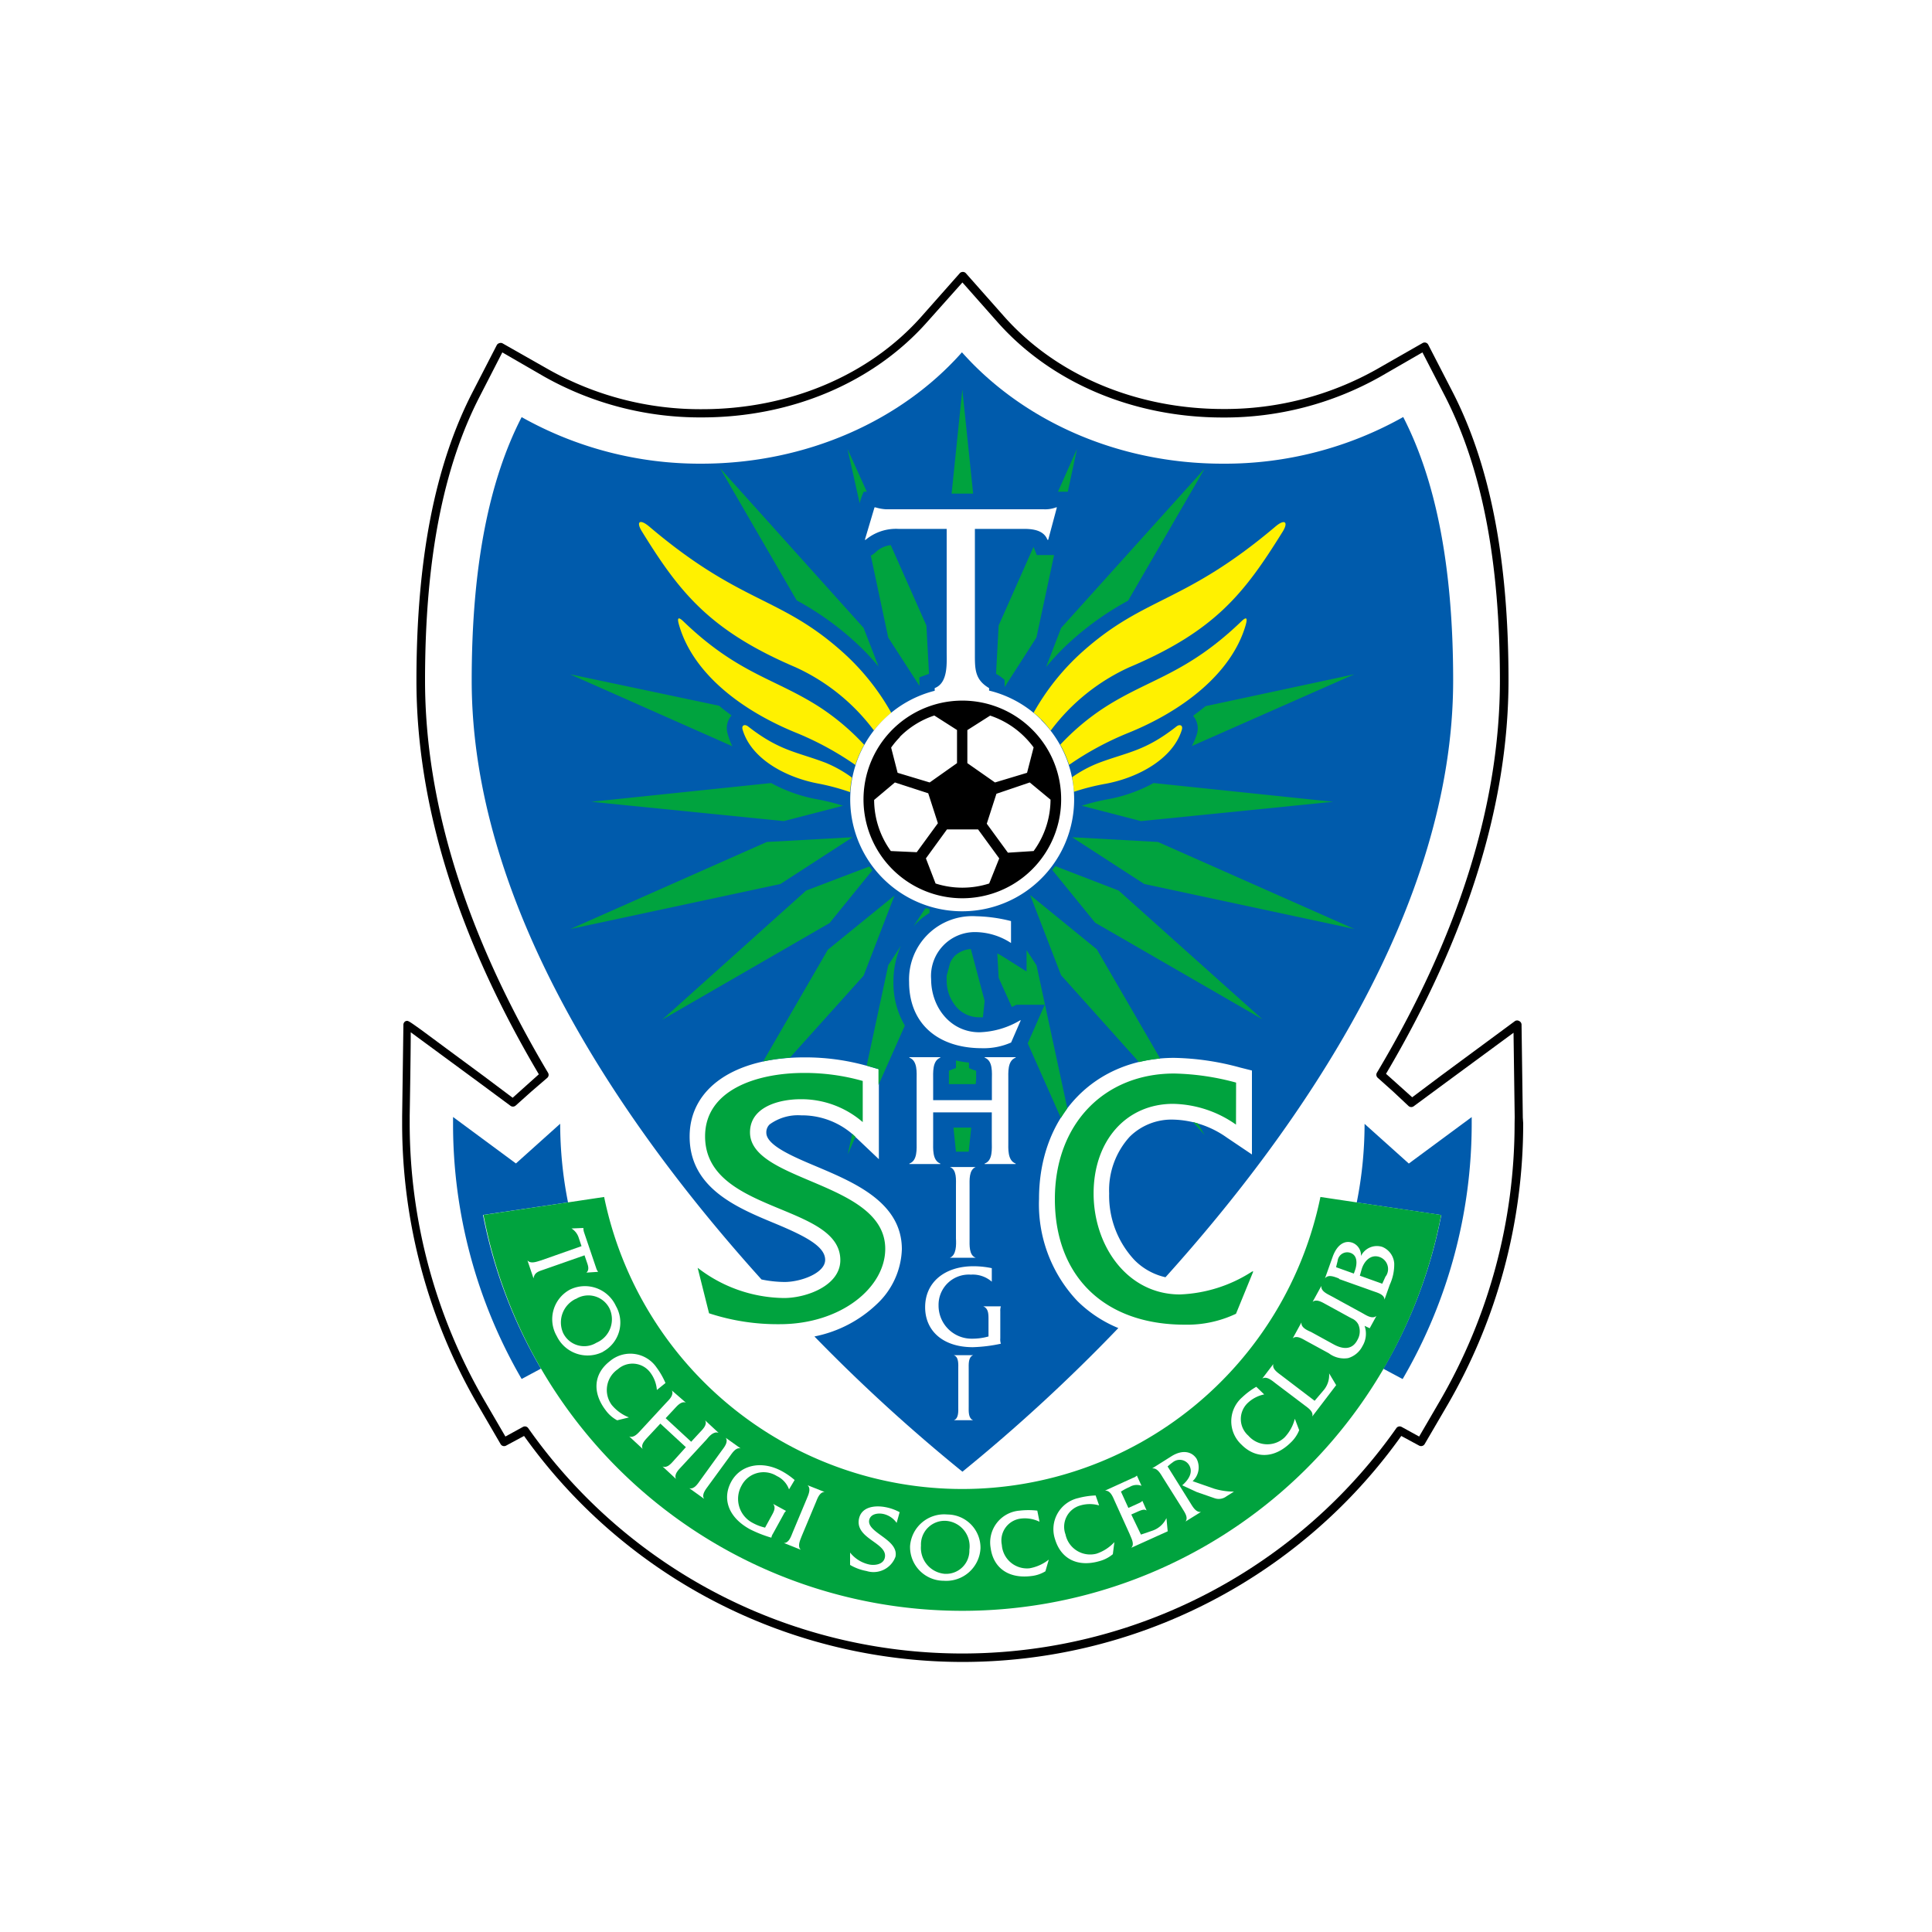 <svg id="5f09cd50-1a5e-492d-9881-9e9af2495c02" data-name="layer01" xmlns="http://www.w3.org/2000/svg" width="200" height="200" viewBox="0 0 200 200"><defs><style>.\30 ef0df62-3a38-4652-a994-a2b4da18f7ba{fill:#fff;}.c796fe39-0a20-4974-a65a-7093adf0cfa4{fill:#005bac;}.a75afa3b-d8b3-4835-8cd3-203a09596ab4{fill:#00a33e;}.cb811ea0-c171-445f-84bc-92e76c109db5{fill:#fff100;}</style></defs><title>emb_tochigi01</title><path d="M157.64,115.67v-.1l-.13-9.5a.42.42,0,0,0-.24-.37.42.42,0,0,0-.44,0l-7.64,5.64-3,2.25-1.37-1.23-1.34-1.2c8.4-14.22,12.68-27.93,12.68-40.75,0-12.51-1.9-22.28-5.8-29.86l-2.51-4.87a.42.42,0,0,0-.58-.17l-4.76,2.72a32,32,0,0,1-15.88,4.11c-9,0-17.31-3.5-22.71-9.61l-3.93-4.44a.41.41,0,0,0-.32-.14.42.42,0,0,0-.32.14l-3.93,4.44C90,38.86,81.7,42.36,72.67,42.36a32,32,0,0,1-15.88-4.11L52,35.53a.42.42,0,0,0-.33,0,.4.4,0,0,0-.25.21l-2.51,4.87c-3.9,7.58-5.8,17.35-5.8,29.86,0,12.82,4.26,26.53,12.67,40.74l-1.34,1.2-1.37,1.23-3-2.25-3.82-2.82-2.62-1.94c-1.4-1-1.4-1-1.64-.92a.42.42,0,0,0-.23.38l-.13,9.49v.71a58,58,0,0,0,7.83,29.14l2.36,4.06a.42.42,0,0,0,.57.16l1.86-1a55.76,55.76,0,0,0,90.81,0l1.85,1a.43.43,0,0,0,.57-.16l2.37-4.06a58,58,0,0,0,7.83-29.14Z"/><path class="0ef0df62-3a38-4652-a994-a2b4da18f7ba" d="M156.8,115.68v-.1l-.12-8.67-7,5.15-3.32,2.45a.43.43,0,0,1-.53,0L144.22,113l-1.6-1.43a.42.42,0,0,1-.08-.53C151,96.86,155.27,83.2,155.27,70.44c0-12.38-1.87-22-5.71-29.48l-2.31-4.48L142.88,39a32.84,32.84,0,0,1-16.3,4.22c-9.27,0-17.78-3.61-23.34-9.9l-3.61-4.08L96,33.31c-5.56,6.29-14.07,9.9-23.34,9.9A32.85,32.85,0,0,1,56.36,39L52,36.48,49.68,41C45.84,48.42,44,58.07,44,70.44c0,12.76,4.29,26.42,12.73,40.61a.41.41,0,0,1-.08.53L55,113l-1.63,1.46a.43.43,0,0,1-.54,0l-3.31-2.45-7-5.15c0,2.31-.11,8.67-.11,8.67v.7A57.19,57.19,0,0,0,50.16,145l2.16,3.71,1.82-1a.42.42,0,0,1,.54.13,54.94,54.94,0,0,0,89.87,0,.42.42,0,0,1,.54-.13l1.82,1,2.16-3.71a57.17,57.17,0,0,0,7.72-28.71Z"/><path class="c796fe39-0a20-4974-a65a-7093adf0cfa4" d="M58.8,124.47a41.87,41.87,0,0,1-.81-8.14l-4.58,4.11-6.51-4.81c0,.21,0,.43,0,.64A52.51,52.51,0,0,0,54,142.75l2-1.07a50.13,50.13,0,0,1-6-15.91Z"/><path class="c796fe39-0a20-4974-a65a-7093adf0cfa4" d="M152.35,116.28c0-.21,0-.43,0-.64l-6.51,4.81-4.58-4.11a41.59,41.59,0,0,1-.81,8.14l8.75,1.3a50.21,50.21,0,0,1-6,15.91l2,1.07A52.47,52.47,0,0,0,152.35,116.28Z"/><path class="a75afa3b-d8b3-4835-8cd3-203a09596ab4" d="M140.44,124.47l-3.75-.56a37.85,37.85,0,0,1-74.15,0l-3.74.56-8.75,1.3a50.47,50.47,0,0,0,99.14,0Z"/><path class="0ef0df62-3a38-4652-a994-a2b4da18f7ba" d="M56.23,131.45c-.53.18-.91.3-1,.89h0l-.63-1.87h0c.34.41,1,.12,1.43,0L60.2,129l-.28-.83a1.75,1.75,0,0,0-.76-1v0l1.23-.05v0a1.6,1.6,0,0,0,.05.38l.08.24,1.19,3.51a1.18,1.18,0,0,0,.21.41v0l-1.22.08v0c.29-.23.21-.63.1-.94l-.29-.85Z"/><path class="0ef0df62-3a38-4652-a994-a2b4da18f7ba" d="M62.44,139.93a3.54,3.54,0,0,1-4.8-1.61A3.48,3.48,0,0,1,59,133.5a3.53,3.53,0,0,1,4.76,1.7,3.43,3.43,0,0,1-1.33,4.72m-2.83-5.46A2.7,2.7,0,0,0,58.3,138a2.42,2.42,0,0,0,3.44,1,2.64,2.64,0,0,0,1.36-3.54A2.45,2.45,0,0,0,59.61,134.47Z"/><path class="0ef0df62-3a38-4652-a994-a2b4da18f7ba" d="M68,143.89a3.43,3.43,0,0,0-.68-1.8,2.29,2.29,0,0,0-3.36-.35,2.6,2.6,0,0,0-.64,3.69,4.38,4.38,0,0,0,1.79,1.3l0,0-1.22.3a3.51,3.51,0,0,1-1.16-1c-1.44-1.86-1.29-3.81.4-5.12a3.29,3.29,0,0,1,4.85.67,8,8,0,0,1,.91,1.59Z"/><path class="0ef0df62-3a38-4652-a994-a2b4da18f7ba" d="M68.36,147.37l-1.23,1.32c-.3.33-.84.82-.6,1.3l0,0-1.39-1.29,0,0c.49.2.95-.38,1.25-.7l2.55-2.76c.31-.33.85-.81.61-1.3l0,0L71,145.2l0,0c-.49-.2-.94.38-1.25.71l-.84.9,2.64,2.44.84-.91c.31-.34.86-.82.61-1.3l0,0,1.39,1.29,0,0c-.5-.21-1,.37-1.26.7l-2.55,2.76c-.31.33-.84.82-.6,1.31l0,0-1.39-1.29,0,0c.5.21.94-.37,1.24-.7L71,149.81Z"/><path class="0ef0df62-3a38-4652-a994-a2b4da18f7ba" d="M74.68,150.21c.27-.37.75-.92.45-1.37l0,0,1.54,1.1,0,0c-.51-.14-.89.5-1.15.86l-2.19,3c-.26.36-.74.92-.44,1.36l0,0-1.53-1.1,0,0c.51.14.89-.49,1.15-.85Z"/><path class="0ef0df62-3a38-4652-a994-a2b4da18f7ba" d="M81.68,154.18h0a2.44,2.44,0,0,0-1.26-1.38,2.57,2.57,0,0,0-3.66,1,2.8,2.8,0,0,0,1.14,3.84,5,5,0,0,0,1.3.5l.69-1.26c.22-.4.45-.83.14-1.2l0,0,1.34.73v0a1.05,1.05,0,0,0-.25.35l-1.1,2a1.14,1.14,0,0,0-.17.42,12.83,12.83,0,0,1-2.23-.88c-2.24-1.23-2.88-3.17-1.92-4.92s3.16-2.23,5.27-1.07a7.53,7.53,0,0,1,1.29.9Z"/><path class="0ef0df62-3a38-4652-a994-a2b4da18f7ba" d="M83.5,155.19c.17-.42.5-1.07.1-1.44v0l1.76.7,0,0c-.53,0-.75.7-.92,1.11L83,159c-.16.42-.49,1.07-.1,1.43v0l-1.75-.7v0c.53,0,.74-.69.91-1.1Z"/><path class="0ef0df62-3a38-4652-a994-a2b4da18f7ba" d="M92.82,157.65a2.27,2.27,0,0,0-1.4-.93c-.56-.11-1.3,0-1.44.63-.27,1.33,3.09,2,2.72,3.8a2.42,2.42,0,0,1-3,1.48A5.14,5.14,0,0,1,88,162l0-1.28a3.46,3.46,0,0,0,2,1.24c.56.11,1.46,0,1.6-.73.31-1.52-3.1-1.93-2.68-4,.25-1.23,1.6-1.44,2.8-1.2a5.05,5.05,0,0,1,1.41.51Z"/><path class="0ef0df62-3a38-4652-a994-a2b4da18f7ba" d="M101.5,160.29a3.55,3.55,0,0,1-3.8,3.35,3.49,3.49,0,0,1-3.49-3.59,3.54,3.54,0,0,1,3.87-3.27,3.44,3.44,0,0,1,3.42,3.51M95.34,160a2.7,2.7,0,0,0,2.43,2.92,2.41,2.41,0,0,0,2.58-2.48,2.64,2.64,0,0,0-2.38-3A2.45,2.45,0,0,0,95.34,160Z"/><path class="0ef0df62-3a38-4652-a994-a2b4da18f7ba" d="M107.61,157.53a3.45,3.45,0,0,0-1.9-.33,2.28,2.28,0,0,0-2,2.73,2.61,2.61,0,0,0,2.86,2.42,4.42,4.42,0,0,0,2-.9h0l-.35,1.21a3.52,3.52,0,0,1-1.45.49c-2.33.3-3.94-.81-4.22-2.92a3.3,3.3,0,0,1,3-3.85,7.93,7.93,0,0,1,1.83,0Z"/><path class="0ef0df62-3a38-4652-a994-a2b4da18f7ba" d="M113.78,155.84a3.46,3.46,0,0,0-1.93,0,2.29,2.29,0,0,0-1.55,3,2.61,2.61,0,0,0,3.2,2,4.41,4.41,0,0,0,1.86-1.2h0l-.16,1.25a3.59,3.59,0,0,1-1.36.71c-2.26.66-4-.2-4.62-2.25a3.3,3.3,0,0,1,2.4-4.27,8.06,8.06,0,0,1,1.8-.27Z"/><path class="0ef0df62-3a38-4652-a994-a2b4da18f7ba" d="M118.11,158.86l1.2-.41a2.48,2.48,0,0,0,1.44-1.3h0l.13,1.37-3.78,1.71v0c.39-.37,0-1-.16-1.43l-1.55-3.42c-.19-.42-.43-1.1-1-1.07v0l2.89-1.32a1,1,0,0,0,.41-.24h0l.48,1.06h0a1.4,1.4,0,0,0-1.23.12,5.65,5.65,0,0,0-.9.48l.77,1.69,1.08-.49a1.1,1.1,0,0,0,.37-.24h0l.44,1h0c-.26-.2-.64,0-.92.11l-.67.3Z"/><path class="0ef0df62-3a38-4652-a994-a2b4da18f7ba" d="M121.27,150.75c1.13-.71,2.11-.5,2.6.26a1.94,1.94,0,0,1-.41,2.32l2.17.76a7,7,0,0,0,2.11.32l-.78.49a1.31,1.31,0,0,1-1.24.19l-1.82-.63-1.52-.7c.61-.52,1.2-1.33.7-2.12a1.14,1.14,0,0,0-1.68-.26,5.11,5.11,0,0,0-.53.43l2.36,3.78c.24.39.58,1,1.1.92l0,0-1.61,1v0c.33-.42-.12-1-.35-1.39l-2-3.18c-.24-.39-.57-1-1.1-.93v0Z"/><path class="0ef0df62-3a38-4652-a994-a2b4da18f7ba" d="M130.87,144.35a3.48,3.48,0,0,0-1.71.89,2.29,2.29,0,0,0,.07,3.38,2.6,2.6,0,0,0,3.74.19,4.34,4.34,0,0,0,1.07-1.94l0,0,.45,1.18a3.55,3.55,0,0,1-.86,1.27c-1.67,1.65-3.63,1.73-5.12.22a3.29,3.29,0,0,1,.08-4.89,7.8,7.8,0,0,1,1.46-1.09Z"/><path class="0ef0df62-3a38-4652-a994-a2b4da18f7ba" d="M137,143.94a2.44,2.44,0,0,0,.59-1.77l0,0,.73,1.22-2.48,3.25,0,0c.17-.51-.45-.91-.81-1.18l-3-2.27c-.36-.28-.91-.76-1.36-.48l0,0,1.15-1.51,0,0c-.16.52.47.91.82,1.18l3.45,2.63Z"/><path class="0ef0df62-3a38-4652-a994-a2b4da18f7ba" d="M141.26,137.25a2.47,2.47,0,0,1-.22,2.1,2.44,2.44,0,0,1-1.48,1.24,2.61,2.61,0,0,1-2-.5l-2.33-1.27c-.39-.21-1-.63-1.41-.27h0l.91-1.66,0,0c-.08.53.59.82,1,1l2.33,1.28c1.16.63,2,.44,2.46-.46a1.77,1.77,0,0,0,.09-1.61,1.32,1.32,0,0,0-.69-.62l-2.63-1.44c-.39-.21-1-.61-1.41-.27h0l.91-1.66h0c-.08.54.59.83,1,1.05l3.29,1.8c.39.22,1,.62,1.41.26h0l-.7,1.28Z"/><path class="0ef0df62-3a38-4652-a994-a2b4da18f7ba" d="M138.59,132.34c-.42-.15-1.09-.46-1.43,0h0l.79-2.22c.44-1.24,1.22-1.77,2.06-1.47a1.39,1.39,0,0,1,.88,1.37,1.83,1.83,0,0,1,2.21-.94,2,2,0,0,1,1.23,1.71,5,5,0,0,1-.46,2.2l-.55,1.55h0c0-.53-.72-.72-1.15-.87l-3.53-1.26m4.81-.28a1.32,1.32,0,0,0-.62-2c-.91-.33-1.62.41-1.87,1.26l-.19.67,2.32.83.36-.79m-3.19-.57c.22-.61.32-1.55-.45-1.83a1,1,0,0,0-1.34.83l-.16.65,1.84.66Z"/><path class="c796fe39-0a20-4974-a65a-7093adf0cfa4" d="M107.56,124.11c0-8.6,5.75-14.6,14-14.6a27.51,27.51,0,0,1,6.81,1l1.23.31v8.69L127,117.76a10,10,0,0,0-5.59-1.86,6.16,6.16,0,0,0-4.46,1.77,8.21,8.21,0,0,0-2.13,5.87,9.74,9.74,0,0,0,2.62,6.9,6.52,6.52,0,0,0,3.21,1.78c14-15.54,29.78-38.3,29.78-61.78,0-12-1.86-20.84-5.17-27.27A37.66,37.66,0,0,1,126.58,48c-11,0-20.76-4.52-27-11.53-6.19,7-16,11.53-27,11.53A37.65,37.65,0,0,1,54,43.18c-3.31,6.43-5.17,15.23-5.17,27.27,0,23.61,16,46.48,30,62a12.14,12.14,0,0,0,2.39.26c1.67,0,4.2-.91,4.2-2.29s-2-2.44-5.2-3.77c-3.93-1.63-8.83-3.65-8.83-9,0-5,4.66-8.19,11.88-8.19a23.54,23.54,0,0,1,6.53.89l1.18.34V120l-2.75-2.61a8,8,0,0,0-5.28-1.93,5,5,0,0,0-3.28.94,1.13,1.13,0,0,0-.34.86c0,1.31,2.78,2.48,5.23,3.51,3.92,1.66,8.8,3.72,8.8,8.55A8.12,8.12,0,0,1,90.77,135a13,13,0,0,1-6.46,3.35,176,176,0,0,0,15.32,14,177.15,177.15,0,0,0,16.14-14.87,13.09,13.09,0,0,1-4.23-2.79A14.56,14.56,0,0,1,107.56,124.11Z"/><polygon class="a75afa3b-d8b3-4835-8cd3-203a09596ab4" points="99.62 40.32 98.51 51.1 100.74 51.1 99.62 40.32"/><path class="a75afa3b-d8b3-4835-8cd3-203a09596ab4" d="M95.17,70.12l1-.37-.27-5-3.69-8.32a2.76,2.76,0,0,0-1.44.62,3.11,3.11,0,0,1-.56.44h-.07L91.95,66l3.23,5Z"/><path class="a75afa3b-d8b3-4835-8cd3-203a09596ab4" d="M89,52.06a6.49,6.49,0,0,1,.42-1.16h.31l-2-4.43L89,52.13Z"/><path class="a75afa3b-d8b3-4835-8cd3-203a09596ab4" d="M74.54,48.47l7.93,13.68a30.49,30.49,0,0,1,5.71,4A26.14,26.14,0,0,1,90.95,69L89.4,65Z"/><polygon class="a75afa3b-d8b3-4835-8cd3-203a09596ab4" points="111.49 46.47 109.52 50.9 110.54 50.9 111.49 46.47"/><path class="a75afa3b-d8b3-4835-8cd3-203a09596ab4" d="M104,70.39v.73L107.29,66l1.83-8.54h-.68s-1.1,0-1.11,0l-.34-.85-3.61,8.14-.27,5,.1.06A4.5,4.5,0,0,1,104,70.39Z"/><path class="a75afa3b-d8b3-4835-8cd3-203a09596ab4" d="M123.9,76a6.93,6.93,0,0,1-.52,1.23L140.2,69.8l-15.4,3.3c-.41.34-.85.66-1.29,1A2,2,0,0,1,123.9,76Z"/><path class="a75afa3b-d8b3-4835-8cd3-203a09596ab4" d="M119.42,81.06a15.73,15.73,0,0,1-4.69,1.67,22.39,22.39,0,0,0-2.75.68L118.11,85,138,83Z"/><path class="a75afa3b-d8b3-4835-8cd3-203a09596ab4" d="M108.29,69.06a25.52,25.52,0,0,1,2.78-2.88,30.57,30.57,0,0,1,5.71-4l7.93-13.68L109.85,65Z"/><path class="a75afa3b-d8b3-4835-8cd3-203a09596ab4" d="M75.34,76a2,2,0,0,1,.39-1.94q-.67-.48-1.29-1L59,69.8l16.81,7.45A7.28,7.28,0,0,1,75.34,76Z"/><path class="a75afa3b-d8b3-4835-8cd3-203a09596ab4" d="M124,116.3l-.51-.15,1.21,1.35Z"/><path class="a75afa3b-d8b3-4835-8cd3-203a09596ab4" d="M106.64,92.65l3.2,8.3,8.07,9a14.81,14.81,0,0,1,2.19-.37l-6.56-11.31Z"/><path class="a75afa3b-d8b3-4835-8cd3-203a09596ab4" d="M109.24,89.66c-.1.14-.2.27-.31.4l4.44,5.46,17.32,10L115.8,92.19Z"/><path class="a75afa3b-d8b3-4835-8cd3-203a09596ab4" d="M106.27,98.36v2.21L103.78,99c-.18-.11-.36-.21-.54-.3l.14,2.52,1.35,3,.08,0a3.08,3.08,0,0,1,.43-.21h2.91l-1,2.27-.69,1.57a1.31,1.31,0,0,0-.07.15l3.43,7.73c.21-.33.43-.65.67-1L107.3,99.93Z"/><polygon class="a75afa3b-d8b3-4835-8cd3-203a09596ab4" points="110.98 86.67 118.45 91.51 140.2 96.17 119.87 87.16 110.98 86.67"/><path class="a75afa3b-d8b3-4835-8cd3-203a09596ab4" d="M100.31,110.56V110a11.15,11.15,0,0,1-1.35-.22v.78l-.73.28c0,.21,0,.5,0,.68v.55l0,.16H101l.05-.47v-.27c0-.17,0-.45,0-.65A4.34,4.34,0,0,1,100.31,110.56Z"/><polygon class="a75afa3b-d8b3-4835-8cd3-203a09596ab4" points="98.96 119.22 100.28 119.22 100.54 116.73 98.7 116.73 98.96 119.22"/><path class="a75afa3b-d8b3-4835-8cd3-203a09596ab4" d="M98.87,98.92a2.81,2.81,0,0,0-.51.74L98,101a3.05,3.05,0,0,0,0,.39,4.18,4.18,0,0,0,1.14,3,3.12,3.12,0,0,0,2.26.92l.35,0,.18-1.69-1.43-5.38A2.79,2.79,0,0,0,98.87,98.92Z"/><path class="a75afa3b-d8b3-4835-8cd3-203a09596ab4" d="M89.4,101l3.2-8.3-6.9,5.61L79,109.88a18.74,18.74,0,0,1,2.77-.39Z"/><path class="a75afa3b-d8b3-4835-8cd3-203a09596ab4" d="M83.45,92.19l-14.9,13.37,17.32-10,4.43-5.46c-.1-.13-.21-.26-.31-.4Z"/><polygon class="a75afa3b-d8b3-4835-8cd3-203a09596ab4" points="88.26 86.67 79.38 87.16 59.05 96.17 80.79 91.51 88.26 86.67"/><path class="a75afa3b-d8b3-4835-8cd3-203a09596ab4" d="M87.27,83.41a22.09,22.09,0,0,0-2.75-.68,15.72,15.72,0,0,1-4.69-1.67L61.22,83,81.13,85Z"/><path class="a75afa3b-d8b3-4835-8cd3-203a09596ab4" d="M94.56,95.89a7.53,7.53,0,0,1,1.66-1.38l0-.41L95.81,94Z"/><polygon class="a75afa3b-d8b3-4835-8cd3-203a09596ab4" points="87.76 119.5 88.56 117.69 88.22 117.37 87.76 119.5"/><path class="a75afa3b-d8b3-4835-8cd3-203a09596ab4" d="M90.94,110.67v1.64l2.73-6.14a8.66,8.66,0,0,1-1.18-4.52,9.18,9.18,0,0,1,.76-3.73l-1.3,2-2.23,10.39h0Z"/><path class="a75afa3b-d8b3-4835-8cd3-203a09596ab4" d="M89.31,116.16a9.71,9.71,0,0,0-6.41-2.37c-2.32,0-5.26.83-5.26,3.43,0,5.16,14,5.09,14,12.06,0,4-4.57,7.8-10.93,7.8a22.71,22.71,0,0,1-7.31-1.13l-1.18-4.71a14.82,14.82,0,0,0,8.94,3.13c2.32,0,5.83-1.28,5.83-3.92,0-5.88-14-4.82-14-12.82,0-4.75,5.26-6.56,10.24-6.56a22,22,0,0,1,6.08.83Z"/><path class="a75afa3b-d8b3-4835-8cd3-203a09596ab4" d="M127.95,116.42a11.65,11.65,0,0,0-6.51-2.15c-4.85,0-8.23,3.81-8.23,9.27S116.72,134,122.14,134a14.74,14.74,0,0,0,7.49-2.38h.11L127.95,136a11.79,11.79,0,0,1-5.31,1.13c-8.31,0-13.44-5-13.44-13,0-7.8,5.13-13,12.35-13a26.25,26.25,0,0,1,6.41.94Z"/><path class="cb811ea0-c171-445f-84bc-92e76c109db5" d="M108.77,75.63a21,21,0,0,1,8.1-6.54c9-3.8,12-7.77,15.91-14.05.62-1,.23-1.36-.75-.53-9.46,8-13.45,7.17-19.9,12.89A24.57,24.57,0,0,0,107,73.78c.29.24.58.49.85.76A12,12,0,0,1,108.77,75.63Z"/><path class="cb811ea0-c171-445f-84bc-92e76c109db5" d="M116.7,75.91c5.68-2.28,10.72-6.13,12.22-11.09.24-.81.17-1.06-.41-.5-5.69,5.47-9.5,5.92-14.14,8.9a24.54,24.54,0,0,0-4.61,3.87,11.82,11.82,0,0,1,.91,2.09A31.49,31.49,0,0,1,116.7,75.91Z"/><path class="cb811ea0-c171-445f-84bc-92e76c109db5" d="M114.43,81.14c3.46-.64,7-2.62,7.91-5.58.15-.48-.21-.63-.56-.35-3.25,2.55-5,2.63-8,3.75a12.94,12.94,0,0,0-2.8,1.5,11.38,11.38,0,0,1,.18,1.51A23.85,23.85,0,0,1,114.43,81.14Z"/><path class="cb811ea0-c171-445f-84bc-92e76c109db5" d="M92.27,73.8a24.5,24.5,0,0,0-5.17-6.41c-6.45-5.72-10.44-4.86-19.9-12.89-1-.83-1.37-.48-.74.53,3.88,6.28,7,10.25,15.91,14.05a21,21,0,0,1,8.1,6.54A12.07,12.07,0,0,1,92.27,73.8Z"/><path class="cb811ea0-c171-445f-84bc-92e76c109db5" d="M84.88,73.22c-4.64-3-8.46-3.43-14.14-8.9-.59-.56-.66-.31-.41.5,1.5,5,6.55,8.81,12.22,11.09a31.78,31.78,0,0,1,6,3.28,11.63,11.63,0,0,1,.91-2.09A24.59,24.59,0,0,0,84.88,73.22Z"/><path class="cb811ea0-c171-445f-84bc-92e76c109db5" d="M85.44,78.95c-2.95-1.12-4.73-1.2-8-3.75-.35-.27-.71-.12-.56.35.89,3,4.45,4.95,7.91,5.58A23.43,23.43,0,0,1,88,82a11.75,11.75,0,0,1,.2-1.5A12.86,12.86,0,0,0,85.44,78.95Z"/><path class="0ef0df62-3a38-4652-a994-a2b4da18f7ba" d="M101.39,106.86c-3,0-5-2.59-5-5.5A4.54,4.54,0,0,1,101,96.49a6.87,6.87,0,0,1,3.66,1.13V95.35a15.92,15.92,0,0,0-3.6-.5,6.55,6.55,0,0,0-6.95,6.81c0,4.23,2.89,6.85,7.56,6.85a7,7,0,0,0,3-.59l1-2.3h-.06A8.74,8.74,0,0,1,101.39,106.86Z"/><path class="0ef0df62-3a38-4652-a994-a2b4da18f7ba" d="M101.94,109.49c.86.32.74,1.55.74,2.32v2.08H96.6v-2.08c0-.77-.1-2,.74-2.32v-.05h-3.2v.05c.86.32.75,1.55.75,2.3v6.36c0,.76.1,2-.75,2.3v.05h3.2v-.05c-.84-.32-.74-1.55-.74-2.3v-3h6.07v3c0,.76.12,2-.74,2.3v.05h3.21v-.05c-.86-.32-.76-1.55-.76-2.3v-6.36c0-.76-.1-2,.76-2.3v-.05h-3.21Z"/><path class="0ef0df62-3a38-4652-a994-a2b4da18f7ba" d="M98.33,130.2v0H101v0c-.71-.27-.63-1.31-.63-2v-5.39c0-.64-.08-1.7.63-2v0H98.33v0c.73.27.63,1.32.63,2v5.39C99,128.88,99,129.94,98.33,130.2Z"/><path class="0ef0df62-3a38-4652-a994-a2b4da18f7ba" d="M101.78,135.23c.55.22.55.81.55,1.37v1.75a6.15,6.15,0,0,1-1.69.23,3.42,3.42,0,0,1-3.48-3.44,3.13,3.13,0,0,1,3.34-3.19,3,3,0,0,1,2.17.73h0v-1.4a9.31,9.31,0,0,0-1.9-.2c-2.94,0-5,1.63-5,4.24,0,2.44,1.83,4.14,4.94,4.14a15.69,15.69,0,0,0,2.9-.36,1.37,1.37,0,0,1-.06-.55v-2.8a1.47,1.47,0,0,1,.06-.52v0h-1.86Z"/><path class="0ef0df62-3a38-4652-a994-a2b4da18f7ba" d="M98.74,140.29c.53.19.46.95.46,1.42v3.9c0,.46.06,1.23-.46,1.41v0h2v0c-.52-.2-.46-.95-.46-1.41v-3.9c0-.46-.06-1.23.46-1.42v0h-2Z"/><path class="0ef0df62-3a38-4652-a994-a2b4da18f7ba" d="M107.83,74.55a11.53,11.53,0,0,0-5.44-3.06v-.26c-1.5-.88-1.47-2-1.47-3.59V54.75H106c.93,0,2.06.14,2.43,1.13h.08l.9-3.36h-.08a3.16,3.16,0,0,1-1.3.2H91.7a4.66,4.66,0,0,1-1.08-.2h-.09l-1,3.36h.08A4.91,4.91,0,0,1,93,54.75h5V67.36c0,1.27.17,3.33-1.24,3.87v.28a11.59,11.59,0,1,0,11,3Z"/><path d="M106.85,75.52a10.23,10.23,0,1,0,3,7.24A10.15,10.15,0,0,0,106.85,75.52Zm-6.71.06,2.36-1.5a9.09,9.09,0,0,1,3.58,2.22,9.41,9.41,0,0,1,.92,1.07L106.32,80,103,81,100.14,79Zm-7,.71a9,9,0,0,1,3.58-2.22l2.35,1.5V79L96.24,81,92.92,80l-.67-2.61A8.87,8.87,0,0,1,93.16,76.3ZM92.22,88.1a9.06,9.06,0,0,1-1.73-5.29L92.64,81l3.45,1.12,1,3.1-2.19,3Zm10.18,3.36a9.14,9.14,0,0,1-5.55,0l-1-2.6,2.18-3h3.22l2.19,3Zm1.94-3.19-2.19-3,1-3.1L106.6,81l2.15,1.78A9.08,9.08,0,0,1,107,88.1Z"/></svg>